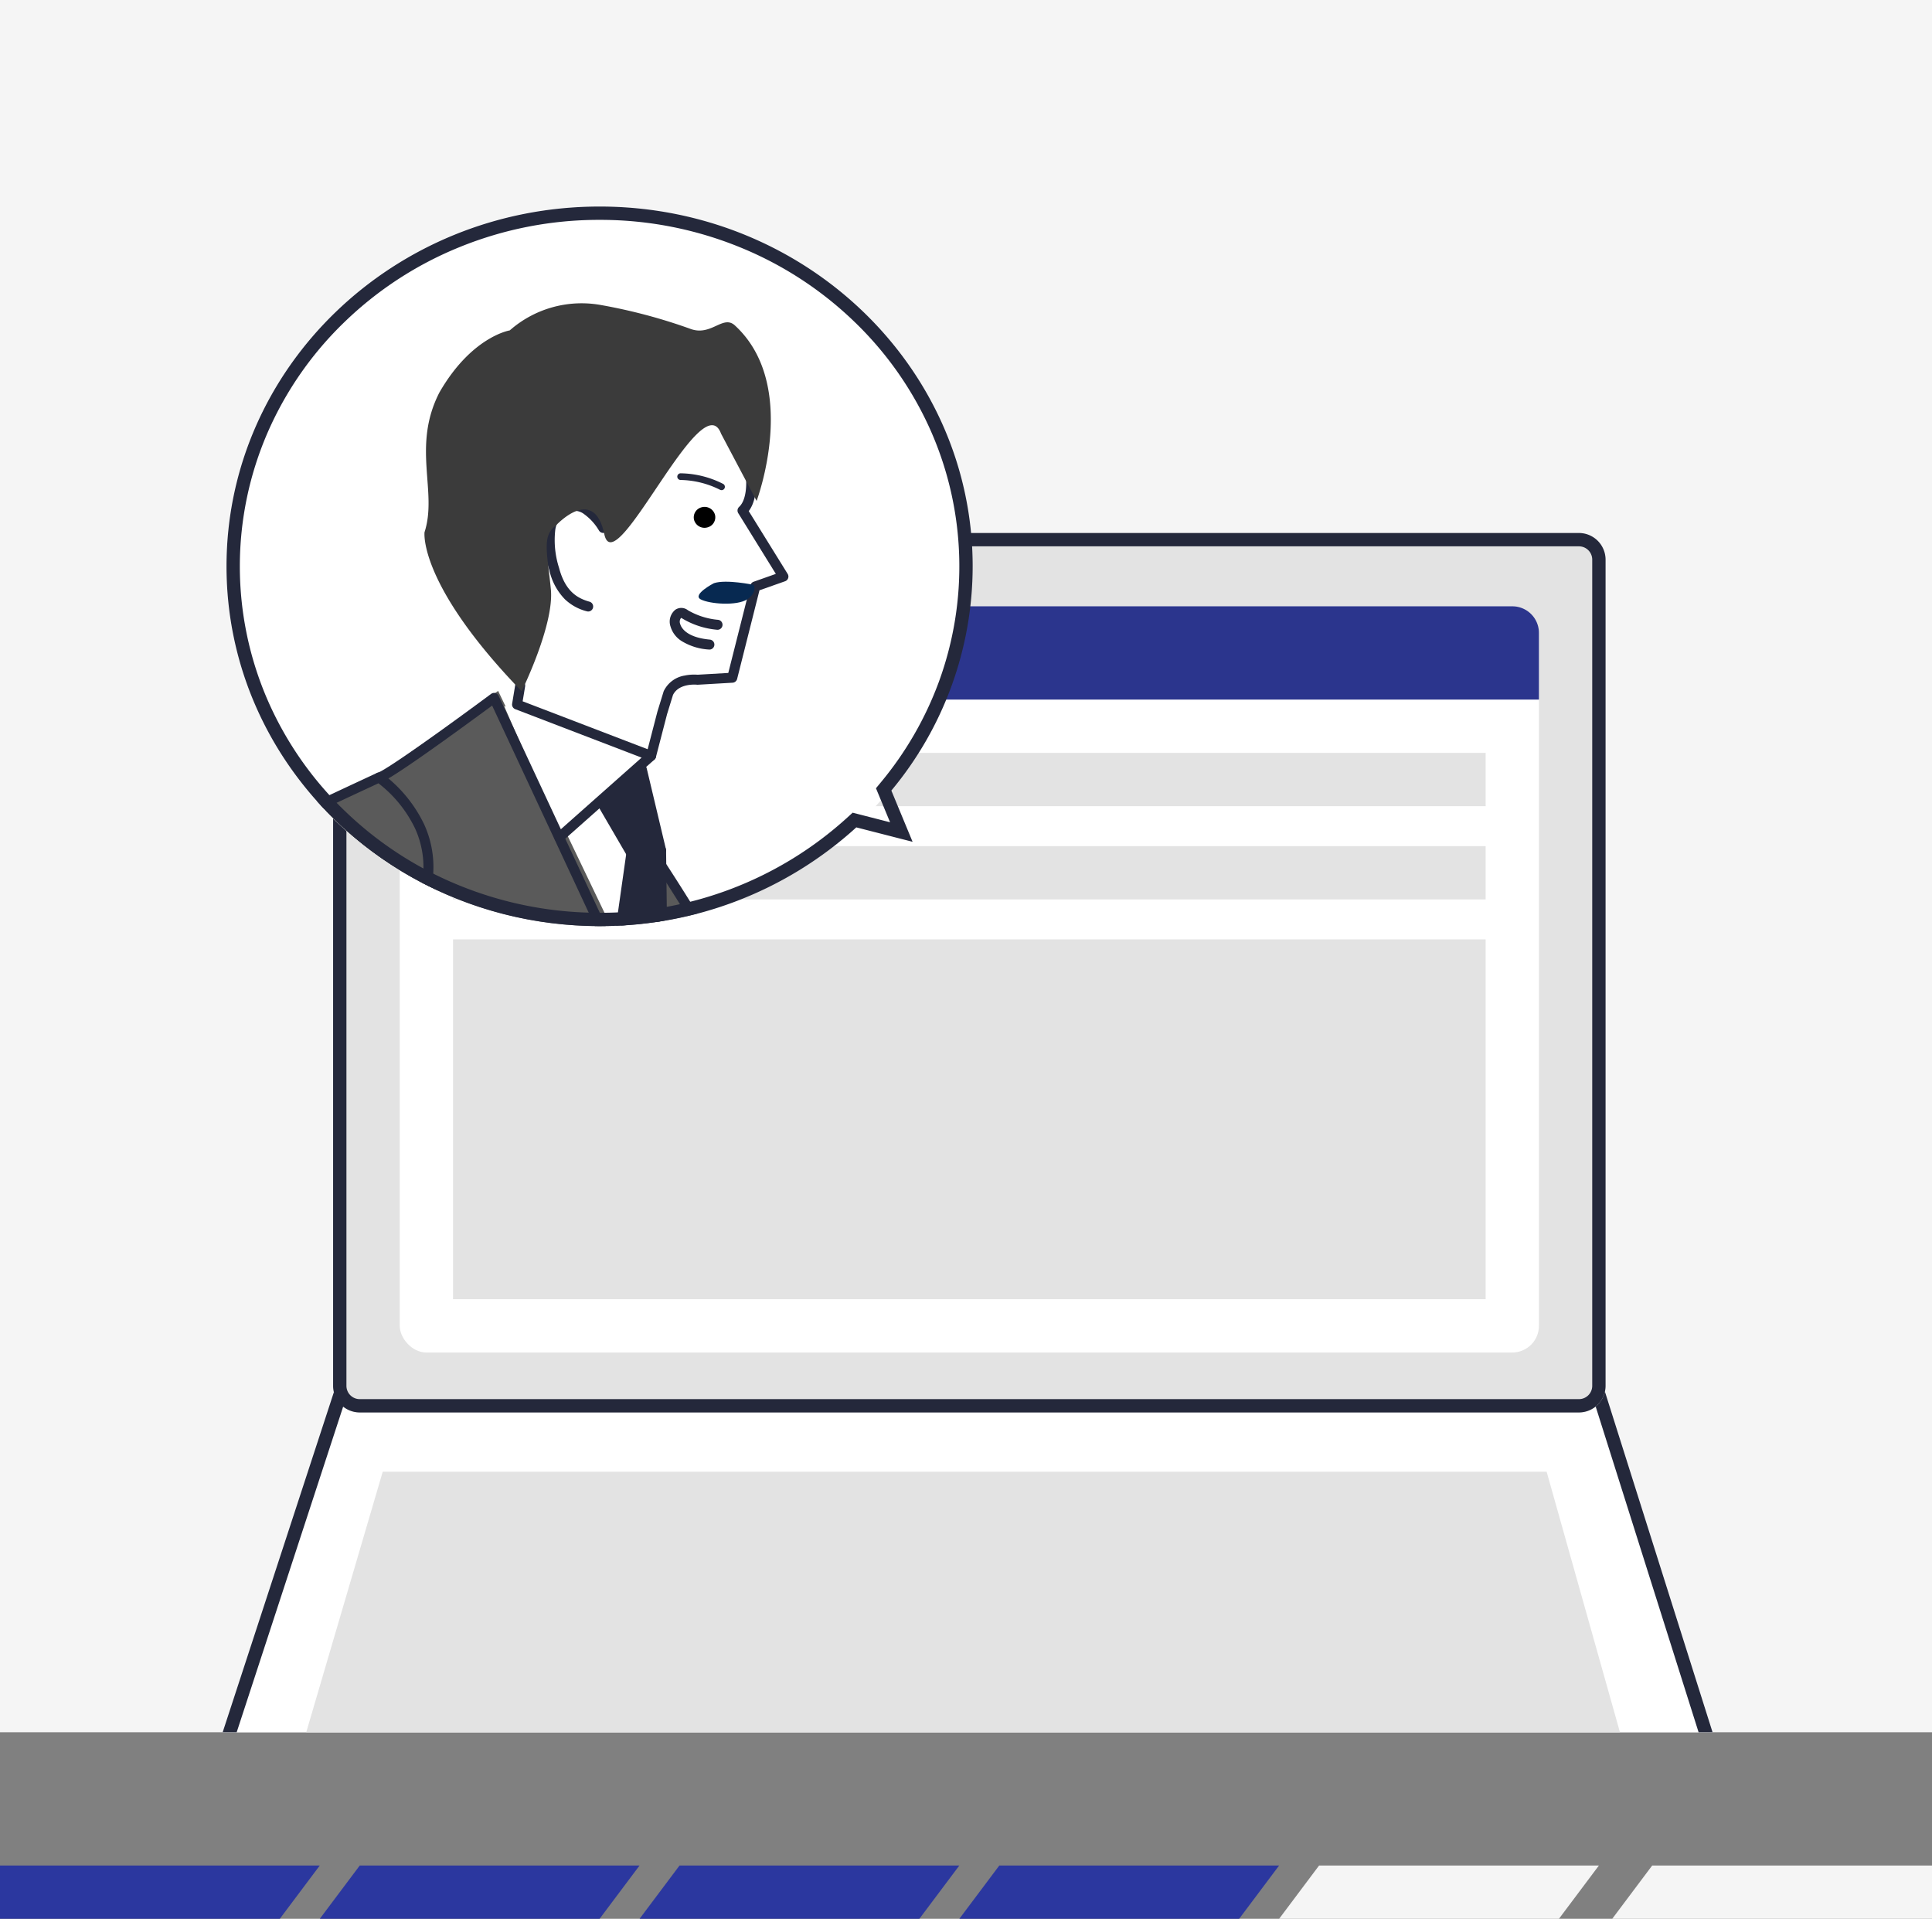 <svg xmlns="http://www.w3.org/2000/svg" width="290" height="288" viewBox="0 0 290 288"><rect x="0" y="0" width="290" height="288" fill="#808080" stroke="none"/><defs><clipPath id="a"><path transform="translate(240 5611)" fill="#f5f5f5" d="M0 0h290v260H0z"/></clipPath><clipPath id="b"><ellipse cx="56" cy="54" rx="56" ry="54" fill="#fff"/></clipPath></defs><path fill="#f5f5f5" d="M0 0h290v260H0z"/><path d="M0 280h48l-6 8H0zm54 0h42l-6 8H48zm48 0h42l-6 8H96zm48 0h42l-6 8h-42z" fill="#2b379f"/><path d="M198 280h42l-6 8h-42zm50 0h42v8h-48z" fill="#f5f5f5"/><g clip-path="url(#a)" transform="translate(-240 -5611)"><path d="M290.428 5818.996h190.2l17.579 55.629h-225.97z" fill="#fff"/><path d="M291.878 5820.996l-16.883 51.629h220.483l-16.314-51.629H291.878m-1.45-2h190.2l17.579 55.629h-225.97z" fill="#24283b"/><path d="M297.452 5831.885h174.7l12.591 44.74H284.317z" fill="#e3e3e3"/><rect width="191" height="132" rx="4" transform="translate(290 5691)" fill="#e3e3e3"/><path d="M294 5693a2 2 0 00-2 2v124a2 2 0 002 2h183a2 2 0 002-2v-124a2 2 0 00-2-2H294m0-2h183a4 4 0 014 4v124a4 4 0 01-4 4H294a4 4 0 01-4-4v-124a4 4 0 014-4z" fill="#24283b"/><rect width="171" height="112" rx="4" transform="translate(300 5702)" fill="#fff"/><path fill="#e3e3e3" d="M308 5724h155v8H308zm0 14h155v8H308zm0 14h155v54H308z"/><path d="M304 5702h163a4 4 0 014 4v10H300v-10a4 4 0 014-4z" fill="#2b358d"/></g><path d="M89.8 31c30.817 0 55.8 24.177 55.8 54a52.7 52.7 0 01-5.912 24.217C130.726 126.744 111.742 139 89.8 139 58.983 139 34 114.823 34 85s24.983-54 55.8-54z" fill="#fff"/><g clip-path="url(#b)" transform="translate(34 31)"><path d="M50.241 94.518l6.261-5.232 5.035 8.489-2.317 14.941z" fill="#fff"/><path d="M-52.97 181.39s-.92 1.355-2.467 3.799c-1.044 1.65-2.978 3.885-2.22 5.5 1.787 3.806-2.043 13.529-3.13 15.022-2.752 3.033-9.786 3.2-11.791 1.859-.883-.59-2.687-1.886-2.251-2.7.317-.853-.941-1.343-2.126-1.578-.936-.188-1.36-.684-1.928-1.774a2.841 2.841 0 01.074-2.887c.133-.838-2.015-2.204-1.07-4.062a68.973 68.973 0 013.985-5.713c.877-1.059 5.896-4.338 8.168-6.062a18.75 18.75 0 005.023-5.667c.951-1.46 9.734 4.262 9.734 4.262z" fill="#fff" fill-rule="evenodd"/><path d="M-62.568 176.192c.672-.167 1.955-.075 5.947 2.133 2.122 1.174 4.042 2.423 4.062 2.435a.75.75 0 01.21 1.05c-.008.013-.932 1.376-2.453 3.78-.192.303-.406.616-.633.945-.883 1.29-1.984 2.893-1.54 3.835 1.063 2.267.345 6.09-.445 8.9a29.135 29.135 0 01-2.758 6.882.753.753 0 01-.051.063 9.037 9.037 0 01-4.555 2.442c-3.07.766-6.677.562-8.21-.464-1.374-.916-3.111-2.273-2.549-3.568a3.177 3.177 0 00-1.558-.596 3.364 3.364 0 01-2.446-2.165 3.34 3.34 0 01-.039-3.31l.016-.036a4.9 4.9 0 00-.35-.581 5.985 5.985 0 01-.804-1.515 2.824 2.824 0 01.176-2.195 69.251 69.251 0 014.077-5.85 38.282 38.282 0 015.195-3.963c1.187-.833 2.308-1.619 3.098-2.215a18.037 18.037 0 004.843-5.48 1.248 1.248 0 01.767-.527zm8.55 5.418a76.512 76.512 0 00-3.336-1.976c-3.448-1.91-4.534-2.014-4.791-1.994a19.3 19.3 0 01-5.127 5.754c-.81.614-1.943 1.412-3.142 2.25a45.71 45.71 0 00-4.901 3.695c-.839 1.01-3.528 4.863-3.894 5.575-.376.74-.034 1.348.533 2.194a2.38 2.38 0 01.61 1.644 1.6 1.6 0 01-.175.472 1.856 1.856 0 00.026 1.951c.548 1.054.832 1.27 1.408 1.386 1.369.272 2.244.73 2.597 1.366a1.406 1.406 0 01.084 1.21l-.012.03c.045.127.327.682 1.976 1.784 1.033.69 4.168.965 7.014.255a7.634 7.634 0 003.778-1.963 28.9 28.9 0 002.505-6.374c1.02-3.624 1.207-6.414.53-7.856-.807-1.72.562-3.716 1.663-5.32.218-.32.425-.621.6-.9.928-1.468 1.635-2.55 2.054-3.183z" fill="#24283b"/><path d="M-55.9 187.504c-5.352-3.544-7.809-5.921-16.012-7.92 0 0 4.669-7.729 5.155-8.056l15.65 8.318z" fill="#fff"/><path d="M-55.718 188.231l-.02.005a.75.75 0 01-.573-.107c-.864-.57-1.641-1.105-2.395-1.622a34.09 34.09 0 00-13.384-6.194.75.75 0 01-.515-.44.75.75 0 01.051-.677c.012-.02 1.184-1.96 2.402-3.914 2.54-4.082 2.782-4.246 2.982-4.373a.75.75 0 01.771-.04l15.643 8.315a.75.75 0 01.284 1.063l-4.79 7.657a.75.75 0 01-.456.327zm-15.026-9.126c6.314 1.654 9.1 3.566 12.886 6.166.557.382 1.127.774 1.737 1.18l3.955-6.32-14.398-7.652c-.772 1.098-2.666 4.138-4.18 6.626z" fill="#24283b"/><path d="M5.636 138.366l3.449 30.677-17.64 33.67 58.145 1.916s11.143-.652 14.574-11.69l5.952-40.653-3.241-25.14L40.772 72.7l-36.8 25.866z" fill="#5a5a5a"/><path d="M63.37 82.676l1.808-6.438.964-2.926c1.162-2.38 4.424-1.933 4.424-1.933l5.217-.203 3.73-13.625 4.244-1.413-5.936-10.011c1.667-1.474 1.36-4.899 1.36-4.899l-5.048-12.152-31.862 18.557 1.981 23.004-.844 3.727z" fill="#fff"/><path d="M6.11 204.507c1.108-2.824-13.927 34.724-23.16 60.722l-68.6 1.666s6.436 16.419 4.073 30.09l72.945-2.316s11.465 1.626 17.144-8.789l51.078-80.33" fill="#5a5a5a"/><path d="M63.475 193.987s45.482 18.488 58.457 34.103l54.7 65.822-21.435 22.889-52.8-66.683c-20.415-9.544-40.719-13.17-61.132-22.712 0 0-10.645-4.324-17.35-7.939" fill="#5a5a5a"/><path d="M63.912 83.182a.746.746 0 01-.37-.002.75.75 0 01-.537-.914l1.678-6.47.01-.031.907-2.946a.75.75 0 01.033-.096 4.234 4.234 0 013.13-2.326 6.964 6.964 0 011.945-.126l4.61-.267 3.324-13.163a.75.75 0 01.477-.524l3.337-1.18-5.64-9.113a.75.75 0 01.13-.946c1.114-1.023 1.118-3.444 1.028-4.29a.75.75 0 01.663-.826.75.75 0 01.825.662c.016.142.334 3.232-1.074 5.089l5.843 9.426a.75.75 0 01-.387 1.103L80 57.598l-3.355 13.307a.75.75 0 01-.684.565l-5.216.303a.75.75 0 01-.131-.004c-.026-.003-2.708-.282-3.597 1.541l-.887 2.88-1.674 6.452a.75.75 0 01-.544.54z" fill="#24283b"/><path d="M62.921 82.395L50.017 94.16l-8.339-19.183zm75.103 42.723s3.433-3.27 8.707-8.727c1.243-2.485 2.45-10.332 4.411-12.437 1.139-1.22 5.138-5.496 6.952-6.377s5.219-2.493 8.07-1.597 3.973 2.607 5.73 2.987c3.621.787.818 15.629-.172 16.383-4.573 3.476-9.039 2.861-15.996 8.786-2.693 2.293-10.31 9.08-10.31 9.08-4.07 2-9.37-.013-7.392-8.098z" fill="#fff"/><path d="M144.167 134.468a6.714 6.714 0 01-2.987.086 5.2 5.2 0 01-2.613-1.385 5.906 5.906 0 01-1.592-3.266 12.318 12.318 0 01.32-4.963.75.75 0 01.213-.362c.034-.032 3.447-3.29 8.602-8.62a33.275 33.275 0 001.387-4.468c.873-3.257 1.776-6.627 3.1-8.041 3.461-3.714 5.874-5.914 7.17-6.543a21.524 21.524 0 014.15-1.615 8.246 8.246 0 014.473-.027 12.938 12.938 0 013.637 1.895 6 6 0 002.027 1.074c1.04.225 1.747 1.155 2.104 2.763a17 17 0 01.268 4.159 40.964 40.964 0 01-.456 4.621 38.5 38.5 0 01-.792 3.908c-.501 1.877-.826 2.126-1 2.26a23.164 23.164 0 01-6.095 3.11 30.485 30.485 0 00-9.87 5.65c-2.656 2.261-10.226 9.002-10.298 9.07a.75.75 0 01-.168.112 7.951 7.951 0 01-1.58.582zm-5.464-8.961c-.688 2.977-.361 5.315.924 6.6a4.291 4.291 0 004.173.906 6.428 6.428 0 001.192-.428c.816-.726 7.723-6.872 10.244-9.02a31.777 31.777 0 0110.301-5.907 21.83 21.83 0 005.675-2.866 24.235 24.235 0 001.394-6.125c.485-3.624.437-6.563-.124-8.05-.206-.544-.459-.851-.752-.915a7.253 7.253 0 01-2.552-1.307 11.5 11.5 0 00-3.237-1.7 6.792 6.792 0 00-3.66.051 20.221 20.221 0 00-3.858 1.508c-.636.31-2.357 1.528-6.732 6.214-1.068 1.143-1.998 4.62-2.748 7.405a30.535 30.535 0 01-1.542 4.852.75.75 0 01-.132.185c-4.59 4.751-7.828 7.885-8.566 8.597z" fill="#24283b"/><path d="M163.553 54.566l11.485.014-4.858 73.192-11.954.059z" fill="#a22a86"/><path d="M164.915 99.42c-1 .834-1.901 1.802-1.786 3.209a1.855 1.855 0 001.829 1.838 3.08 3.08 0 00-1.127 2.144c-.094 1.553 1.008 2.09 2.462 2.154-.281.111-.548.224-.788.336a3.544 3.544 0 00-2.317 2.357c-.366 1.864 1.517 2.264 3.528 2.198-.266.104-.516.21-.74.318-.893.429-3.243 2.65-3.01 4.486s8.252-.69 8.252-.69 2.58-1.491 2.276-3.093c-.186-.984.269-1.57-.467-1.813 1.434.026 1.576-1.147 1.239-2.885-.267-1.376-.945-2.285-.618-2.395 1.822.103 2.925-1.793 2.235-3.885a2.947 2.947 0 00-1.422-2.062c.855-.707.902-1.86.226-3.227-1.812-3.696-7.557-.827-9.772 1.01z" fill="#fff"/><path d="M169.777 96.11c2.654-.66 4.638.038 5.587 1.967a3.607 3.607 0 01.192 3.408 4.872 4.872 0 011.042 1.978 4.187 4.187 0 01-.204 3.316 2.941 2.941 0 01-1.872 1.468 8.921 8.921 0 01.484 1.586 5.689 5.689 0 01.1 2.19 1.9 1.9 0 01-.895 1.317 3.392 3.392 0 01-.001.462 2.922 2.922 0 00.025.734c.393 2.066-2.326 3.701-2.64 3.881a.75.75 0 01-.149.067c-.043.01-1.06.333-2.395.666-4.426 1.103-5.683.721-6.242.338a1.31 1.31 0 01-.586-.933 4.742 4.742 0 011.24-3.334 9.38 9.38 0 01.95-1.018 2.9 2.9 0 01-1.516-.875 2.29 2.29 0 01-.446-2.015 3.58 3.58 0 011.742-2.355 2.424 2.424 0 01-.501-.42 2.6 2.6 0 01-.611-1.973 3.5 3.5 0 01.569-1.727 2.558 2.558 0 01-1.27-2.146c-.143-1.764.96-2.935 2.059-3.849a14.835 14.835 0 015.338-2.732zm4.384 10.683a1.45 1.45 0 00.917-.736 2.694 2.694 0 00.095-2.124c-.332-1.013-.594-1.433-1.003-1.605a.75.75 0 01-.19-1.269c.691-.573.4-1.578.04-2.32a2.258 2.258 0 00-1.501-1.265 4.818 4.818 0 00-2.378.092 13.186 13.186 0 00-4.743 2.43c-.973.81-1.604 1.557-1.523 2.571a1.121 1.121 0 001.167 1.152.75.75 0 01.418 1.302 2.313 2.313 0 00-.881 1.635 1.153 1.153 0 00.228.877 2.2 2.2 0 001.518.482.75.75 0 01.244 1.447c-.29.114-.533.218-.745.318-1.015.479-1.732.974-1.9 1.823a.815.815 0 00.116.753c.159.186.735.614 2.65.55a.75.75 0 01.3 1.448c-.26.102-.492.202-.688.296-.705.338-2.681 2.241-2.6 3.626.229.09 1.28.343 4.983-.58a45.453 45.453 0 002.226-.616c.709-.43 1.996-1.478 1.847-2.262a4.33 4.33 0 01-.05-1.093l.008-.177a.75.75 0 01.324-1.432 1.187 1.187 0 00.302-.028c.111-.028.227-.056.29-.366a4.5 4.5 0 00-.102-1.601 7.987 7.987 0 00-.455-1.444c-.214-.544-.37-.938-.177-1.348a.862.862 0 01.514-.456.75.75 0 01.28-.038 1.571 1.571 0 00.469-.042z" fill="#24283b"/><path d="M54.288 60.033c-2.118-.597-4.106-1.864-5.095-5.592-1.21-4.59-1.13-8.285 2.322-9.429 1.636-.543 3.581.904 5.024 3.206" fill="#fff"/><path d="M54.468 60.76a.746.746 0 01-.384-.008 7.413 7.413 0 01-3.288-1.803 9.02 9.02 0 01-2.326-4.32 15.021 15.021 0 01-.603-6.33 4.843 4.843 0 013.412-3.998c1.886-.627 4.145.723 5.893 3.52a.75.75 0 11-1.271.795 8.066 8.066 0 00-2.218-2.444 2.319 2.319 0 00-1.932-.446 3.356 3.356 0 00-2.407 2.843 13.652 13.652 0 00.577 5.68c.95 3.594 2.843 4.575 4.57 5.062a.75.75 0 01-.023 1.449z" fill="#24283b"/><path d="M67.176 148.883L78.052 169.8s6.731 3.216 11.487.704 59.796-36.18 59.796-36.18l-9.844-15.308s-31.383 15.53-34.175 20.669c.535.412-13.899 6.042-13.899 6.042l-7.766-17.53-3.206-1.628s-10.995-21.632-14.903-26.087 1.634 48.4 1.634 48.4z" fill="#5a5a5a"/><path d="M71.357 45.13a1.624 1.624 0 011.966 1.14 1.563 1.563 0 01-1.176 1.899 1.624 1.624 0 01-1.966-1.14 1.563 1.563 0 011.176-1.898z"/><path d="M72.676 66.472a.749.749 0 01-.25.02 8.8 8.8 0 01-4.075-1.251 3.862 3.862 0 01-1.71-2.229 2.29 2.29 0 01.73-2.494 1.6 1.6 0 011.894.08 10.879 10.879 0 004.5 1.43.75.75 0 01-.124 1.495 12.222 12.222 0 01-5.248-1.705c-.014-.009-.131-.092-.17-.06a.9.9 0 00-.13.879c.124.47.809 2.029 4.472 2.365a.75.75 0 01.11 1.47zm1.753-23.917a.5.5 0 01-.359-.046 13.67 13.67 0 00-5.896-1.468.5.5 0 01-.51-.491.5.5 0 01.492-.51 14.454 14.454 0 016.39 1.59.5.5 0 01-.118.925zM50.135 95.402a.75.75 0 01-.68-1.289l12.854-11.4-18.964-7.27a.75.75 0 01-.472-.822l.468-2.844a.75.75 0 01.862-.618.75.75 0 01.619.867l-.37 2.235L64 81.755a.75.75 0 01.228 1.26L50.45 95.236a.747.747 0 01-.315.167z" fill="#24283b"/><path d="M56.455 89.663l4.315 7.412 4.462-.435-2.89-12.155zm2.241 22.057l2.074-14.644 4.462-.435.392 31.705z" fill="#24283b"/><path d="M62.161 83.758a.75.75 0 01.408.012.75.75 0 01.503.542l2.89 12.154a.75.75 0 01-.657.92l-4.463.434a.75.75 0 01-.72-.37l-4.314-7.408a.75.75 0 01.153-.94l5.886-5.18a.749.749 0 01.314-.164zm2.143 12.22L61.9 85.873l-4.486 3.947 3.762 6.462z" fill="#24283b"/><path d="M60.588 96.348a.753.753 0 01.109-.019l4.462-.434a.75.75 0 01.823.737l.392 31.706a.75.75 0 01-1.442.297l-6.928-16.626a.75.75 0 01-.055-.392l2.078-14.647a.75.75 0 01.561-.622zm3.904 1.119l-3.062.297-1.963 13.859 5.36 12.86z" fill="#24283b"/><path d="M80.42 126.973l-.012.003a.75.75 0 01-.9-.561c-1.618-6.962-15.092-27.42-15.228-27.624a.75.75 0 01.212-1.04.75.75 0 011.039.212c.035.052 3.468 5.257 7.062 11.277 4.851 8.123 7.67 13.79 8.377 16.843a.75.75 0 01-.55.89z" fill="#24283b"/><path d="M90.944 144.991a.75.75 0 01-.86-.409l-7.597-16.2-5.503-1.557a.75.75 0 01-.517-.927.75.75 0 01.926-.517l5.83 1.651a.75.75 0 01.476.404l7.743 16.509a.751.751 0 01-.5 1.047z" fill="#24283b"/><path d="M80.552 156.21a.757.757 0 01-.098.018.75.75 0 01-.834-.656 11.9 11.9 0 01.418-4.36 7.061 7.061 0 016.165-5.284c6.666-.904 19.452-7.708 19.58-7.777a.75.75 0 011.014.308.75.75 0 01-.307 1.014c-.033.018-3.309 1.765-7.383 3.603-5.5 2.48-9.772 3.945-12.697 4.336a5.583 5.583 0 00-4.93 4.227 10.437 10.437 0 00-.365 3.754.75.75 0 01-.563.816z" fill="#24283b"/><path d="M-11.228 126.786c9.536-1.266 43.073-21.639 43.073-21.639s.608-12.419-8.935-19.454c0 0-46.875 21.631-50.79 25.81s-14.208 17.32-14.208 17.32l-18.459 27.752c-8.028 10.798-9.782 15.813-9.782 15.813s7.757 10.444 20.265 8.436l40.675-56.675" fill="#5a5a5a"/><path d="M87.773 171.915l-.32.08a11.947 11.947 0 01-5.926.017c-3.137-.883-5.445-3.338-6.862-7.297a35.368 35.368 0 01-6.369-11.294.75.75 0 01.456-.958.75.75 0 01.958.456 33.753 33.753 0 006.157 10.887.75.75 0 01.161.268 12.155 12.155 0 002.602 4.505 7.321 7.321 0 003.303 1.988c6.65 1.875 15.593-5.357 15.683-5.43a.75.75 0 01.088-.061l51.012-31.149a22.832 22.832 0 01-4.827-4.48 21.047 21.047 0 01-3.047-5.193 19.372 19.372 0 01-1.25-4.528c-4.683 2.42-24.671 12.763-29.148 15.456a7.088 7.088 0 00-3.528 4.703 6.558 6.558 0 00-.038 2.55.75.75 0 01-1.457.356 7.936 7.936 0 01.024-3.209 8.586 8.586 0 014.227-5.681c5.095-3.069 29.192-15.488 30.216-16.016a.75.75 0 01.728.025.75.75 0 01.363.63 16.314 16.314 0 001.276 5.213 19.556 19.556 0 002.837 4.796 21.685 21.685 0 005.415 4.773.75.75 0 01-.007 1.276L98.524 166.33a35.333 35.333 0 01-5.605 3.594 24.253 24.253 0 01-5.146 1.991z" fill="#24283b"/><path d="M139.874 120.024l4.235-2.407s4.803 10.685 8.799 12.594l-3.563 2.584s-7.488-4.737-9.47-12.77z" fill="#fff"/><path d="M143.927 116.89a.75.75 0 01.416.014.75.75 0 01.451.403 66.23 66.23 0 002.871 5.522c2.711 4.637 4.524 6.205 5.567 6.703a.75.75 0 01.114 1.285l-3.556 2.584a.75.75 0 01-.841.027 24.97 24.97 0 01-4.128-3.485 21.985 21.985 0 01-5.675-9.738.75.75 0 01.36-.833l4.232-2.406a.75.75 0 01.19-.076zm7.642 13.366c-1.554-1.178-3.297-3.418-5.207-6.68a67.426 67.426 0 01-2.59-4.905l-3.024 1.72a20.78 20.78 0 005.117 8.48 25.512 25.512 0 003.47 3.005zm-85.765-1.182a.75.75 0 01-.86-.41L39.872 74.9a703.687 703.687 0 01-7.247 5.275c-8.312 5.951-9.204 6.166-9.539 6.247a.75.75 0 01-.905-.553.75.75 0 01.554-.905c.235-.058 1.582-.683 9.056-6.036 4.03-2.886 7.888-5.75 7.927-5.78a.75.75 0 01.631-.125.75.75 0 01.496.41l25.464 54.595a.751.751 0 01-.499 1.045z" fill="#24283b"/><path d="M-49.883 181.55l-.062.016a20.313 20.313 0 01-8.765-.494 22.874 22.874 0 01-6.597-3.096 24.679 24.679 0 01-5.623-5.14.75.75 0 01-.106-.695c.073-.209 1.882-5.243 9.876-15.997l18.447-27.736.034-.046c.421-.538 10.357-13.213 14.252-17.37.964-1.029 4.164-2.974 9.785-5.944 4.382-2.322 10.203-5.245 17.299-8.692 12.074-5.865 23.822-11.29 23.936-11.344a.75.75 0 01.776.09 20.586 20.586 0 016.32 7.674 15.48 15.48 0 011.352 7.145 16.526 16.526 0 01-2.051 7.274.75.75 0 01-.243.245c-.075.046-7.627 4.745-16.247 9.535-11.389 6.33-19.249 9.867-23.372 10.517l-38.583 53.768a.75.75 0 01-.428.29zm-19.587-9.29a24.516 24.516 0 005.046 4.506 21.351 21.351 0 006.15 2.873 18.8 18.8 0 007.785.49l40.488-56.421a.75.75 0 111.22.874l-.785 1.092c10.336-2.775 35.122-18.023 37.361-19.41a15.53 15.53 0 001.754-6.48 13.994 13.994 0 00-1.243-6.432 18.866 18.866 0 00-5.5-6.785A1519.82 1519.82 0 00-.689 97.706c-21.134 10.27-25.768 13.374-26.644 14.31-3.773 4.028-13.66 16.625-14.148 17.247l-18.44 27.727-.022.033c-6.633 8.92-8.96 13.893-9.527 15.238z" fill="#24283b"/><path d="M51.499 205.988a15.182 15.182 0 01-2.557.437q-.035.003-.07.001l-58.14-1.914a.75.75 0 01-.624-.372.75.75 0 01-.016-.726l17.538-33.48L3.77 120.5a.75.75 0 01.69-.806.75.75 0 01.805.69l3.877 49.65a.75.75 0 01-.083.406l-17.085 32.612 56.911 1.874a17.388 17.388 0 005.742-1.656 15.238 15.238 0 008.13-9.502c.047-.154 1.48-4.982 2.858-12.315a146.861 146.861 0 002.625-28.392 92.231 92.231 0 00-3.345-24.699.75.75 0 111.441-.42 93.7 93.7 0 013.405 25.097 148.4 148.4 0 01-2.654 28.714c-1.409 7.488-2.879 12.402-2.893 12.45l.001.006a16.741 16.741 0 01-8.97 10.438 19.641 19.641 0 01-3.726 1.34z" fill="#24283b"/><path d="M155.7 105.974a25.931 25.931 0 003.816 4.325 5.1 5.1 0 001.513 1.045 2.031 2.031 0 001.794-.084 1.887 1.887 0 00.791-1.5 4.818 4.818 0 00-.308-1.714 27.388 27.388 0 00-4.123-7.991" fill="#fff"/><path d="M162.539 112.18a2.962 2.962 0 01-1.787-.14 5.818 5.818 0 01-1.739-1.185 26.7 26.7 0 01-3.93-4.456.75.75 0 01.186-1.04.75.75 0 011.043.18 25.2 25.2 0 003.708 4.201 4.478 4.478 0 001.28.9 1.3 1.3 0 001.12-.018 1.167 1.167 0 00.443-.91 4.2 4.2 0 00-.271-1.438 26.532 26.532 0 00-4.01-7.77.75.75 0 01.151-1.05.75.75 0 011.049.152 28.029 28.029 0 014.238 8.21 5.529 5.529 0 01.343 1.983 2.624 2.624 0 01-1.136 2.092 2.333 2.333 0 01-.688.29zM-2.015 294.908a19.4 19.4 0 01-6.649.508l-72.888 2.317a.75.75 0 01-.59-.257.75.75 0 01-.173-.62 41.749 41.749 0 00.35-10.267 67.917 67.917 0 00-1.49-9.586 75.981 75.981 0 00-2.893-9.834.75.75 0 01.68-1.023l68.081-1.656c4.602-12.922 10.563-28.502 14.777-39.367a2573.842 2573.842 0 015.895-15.054c.64-1.619 1.26-3.182 1.747-4.401l.473-1.182.13-.309a.79.79 0 01.608-.564.75.75 0 01.71.265.816.816 0 01.058.899.758.758 0 01-.03.07c-1.136 2.83-14.59 36.602-23.12 60.63a.75.75 0 01-.689.498l-67.556 1.645a81.015 81.015 0 012.586 9.029 69.465 69.465 0 011.526 9.807 44.453 44.453 0 01-.224 9.743l72.043-2.284a.75.75 0 01.13.006 18.029 18.029 0 006.209-.484 16.137 16.137 0 005.353-2.424 15.95 15.95 0 004.814-5.49l.027-.047 36.39-56.834a.75.75 0 011.264.809L9.158 286.267a17.422 17.422 0 01-5.289 5.998 17.651 17.651 0 01-5.875 2.645z" fill="#24283b"/><path d="M155.38 317.532a.75.75 0 01-.77-.263l-52.69-66.546c-10.114-4.713-20.386-8.035-30.322-11.249-10.026-3.243-20.391-6.595-30.634-11.381-.499-.203-10.871-4.443-17.402-7.965a.75.75 0 01-.305-1.015.75.75 0 011.007-.303c6.593 3.552 17.173 7.86 17.278 7.902l.036.016c10.166 4.75 20.495 8.089 30.482 11.32 10.031 3.24 20.406 6.6 30.656 11.393a.75.75 0 01.271.214l52.259 66.003 20.386-21.77-54.277-65.32c-2.91-3.5-7.766-7.46-14.432-11.758a217.017 217.017 0 00-19.415-10.954c-12.816-6.486-24.202-11.128-24.315-11.174a.75.75 0 01-.413-.977.75.75 0 01.977-.413c.115.047 11.548 4.708 24.42 11.22a218.565 218.565 0 0119.553 11.03c6.797 4.386 11.77 8.446 14.778 12.066l54.7 65.828a.75.75 0 01-.03.991l-21.434 22.889a.75.75 0 01-.365.216z" fill="#24283b"/><path d="M201.712 291.088a85.491 85.491 0 01-12.374 5.95c-9.768 3.824-14.419-.424-14.419-.424l-17.61 17.39c2.798 3.274 13.032 14.58 13.032 14.58s4.092-3.131 9.242-7.164l-2.325-2.636c5.495.499 9.746-1.55 13.91-4.325 4.357-3.519 8.186-6.724 9.832-8.395 3.919-3.99 13.173-11.574 10.964-15.963-1.352-2.696-7.991-.4-10.252.987z" fill="#246ccb" fill-rule="evenodd"/><path d="M201.712 291.088a85.491 85.491 0 01-12.374 5.95c-9.768 3.824-14.419-.424-14.419-.424l-17.61 17.39c2.798 3.274 13.032 14.58 13.032 14.58s4.092-3.131 9.242-7.164l-2.325-2.636c5.495.499 9.746-1.55 13.91-4.325 4.357-3.519 8.186-6.724 9.832-8.395 3.919-3.99 13.173-11.574 10.964-15.963-1.352-2.696-7.991-.4-10.252.987zM-94.3 315.64a76.755 76.755 0 013.469-12.444c3.394-9.26 9.54-9.79 9.54-9.79l-1.715-23.412c-4.228-.136-20.561-.112-20.561-.112s-.28 4.856-.566 11.034l4.799-.05c-3.89 3.52-5.076 7.795-5.669 12.475-.16 5.29-.217 10.014-.021 12.231.468 5.286.213 16.596 4.902 17.857 2.874.775 5.404-5.327 5.822-7.79z" fill="#24283b" fill-rule="evenodd"/><path d="M74.236 34.095l5.334 10.088s6.528-17.346-3.263-26.34c-1.812-1.662-3.578 1.745-6.77.482a82.025 82.025 0 00-13.401-3.555 16.327 16.327 0 00-13.62 3.82s-5.722.904-10.56 9.318c-4.166 8.132-.244 14.864-2.233 20.973 0 0-.98 7.781 14.577 23.873 0 0 4.89-9.919 4.39-15.26s-1.4-8.055.706-9.569c0 0 5.722-6.289 7.313 1.248S71.37 26.357 74.236 34.095z" fill="#3b3b3b"/><path d="M79.136 56.786s-4.15-.876-5.983-.25c0 0-3.33 1.728-1.962 2.432s5.432 1 6.976-.018.97-2.164.97-2.164z" fill="#072951"/></g><path d="M90 33a55.445 55.445 0 00-21.042 4.1A53.982 53.982 0 0051.79 48.256a51.766 51.766 0 00-11.558 16.528 50.4 50.4 0 000 40.432 51.766 51.766 0 0011.558 16.528A53.982 53.982 0 0068.958 132.9 55.445 55.445 0 0090 137a54.892 54.892 0 0037.184-14.292l.8-.73 5.62 1.441-2.118-5.109.768-.928a51.289 51.289 0 008.632-14.936 50.411 50.411 0 00-1.118-37.662 51.766 51.766 0 00-11.558-16.528A53.982 53.982 0 00111.043 37.1 55.443 55.443 0 0090 33m0-2c30.928 0 56 24.177 56 54a52.587 52.587 0 01-12.205 33.657l3.188 7.692-8.448-2.166A56.924 56.924 0 0190 139c-30.928 0-56-24.177-56-54s25.072-54 56-54z" fill="#24283b"/></svg>